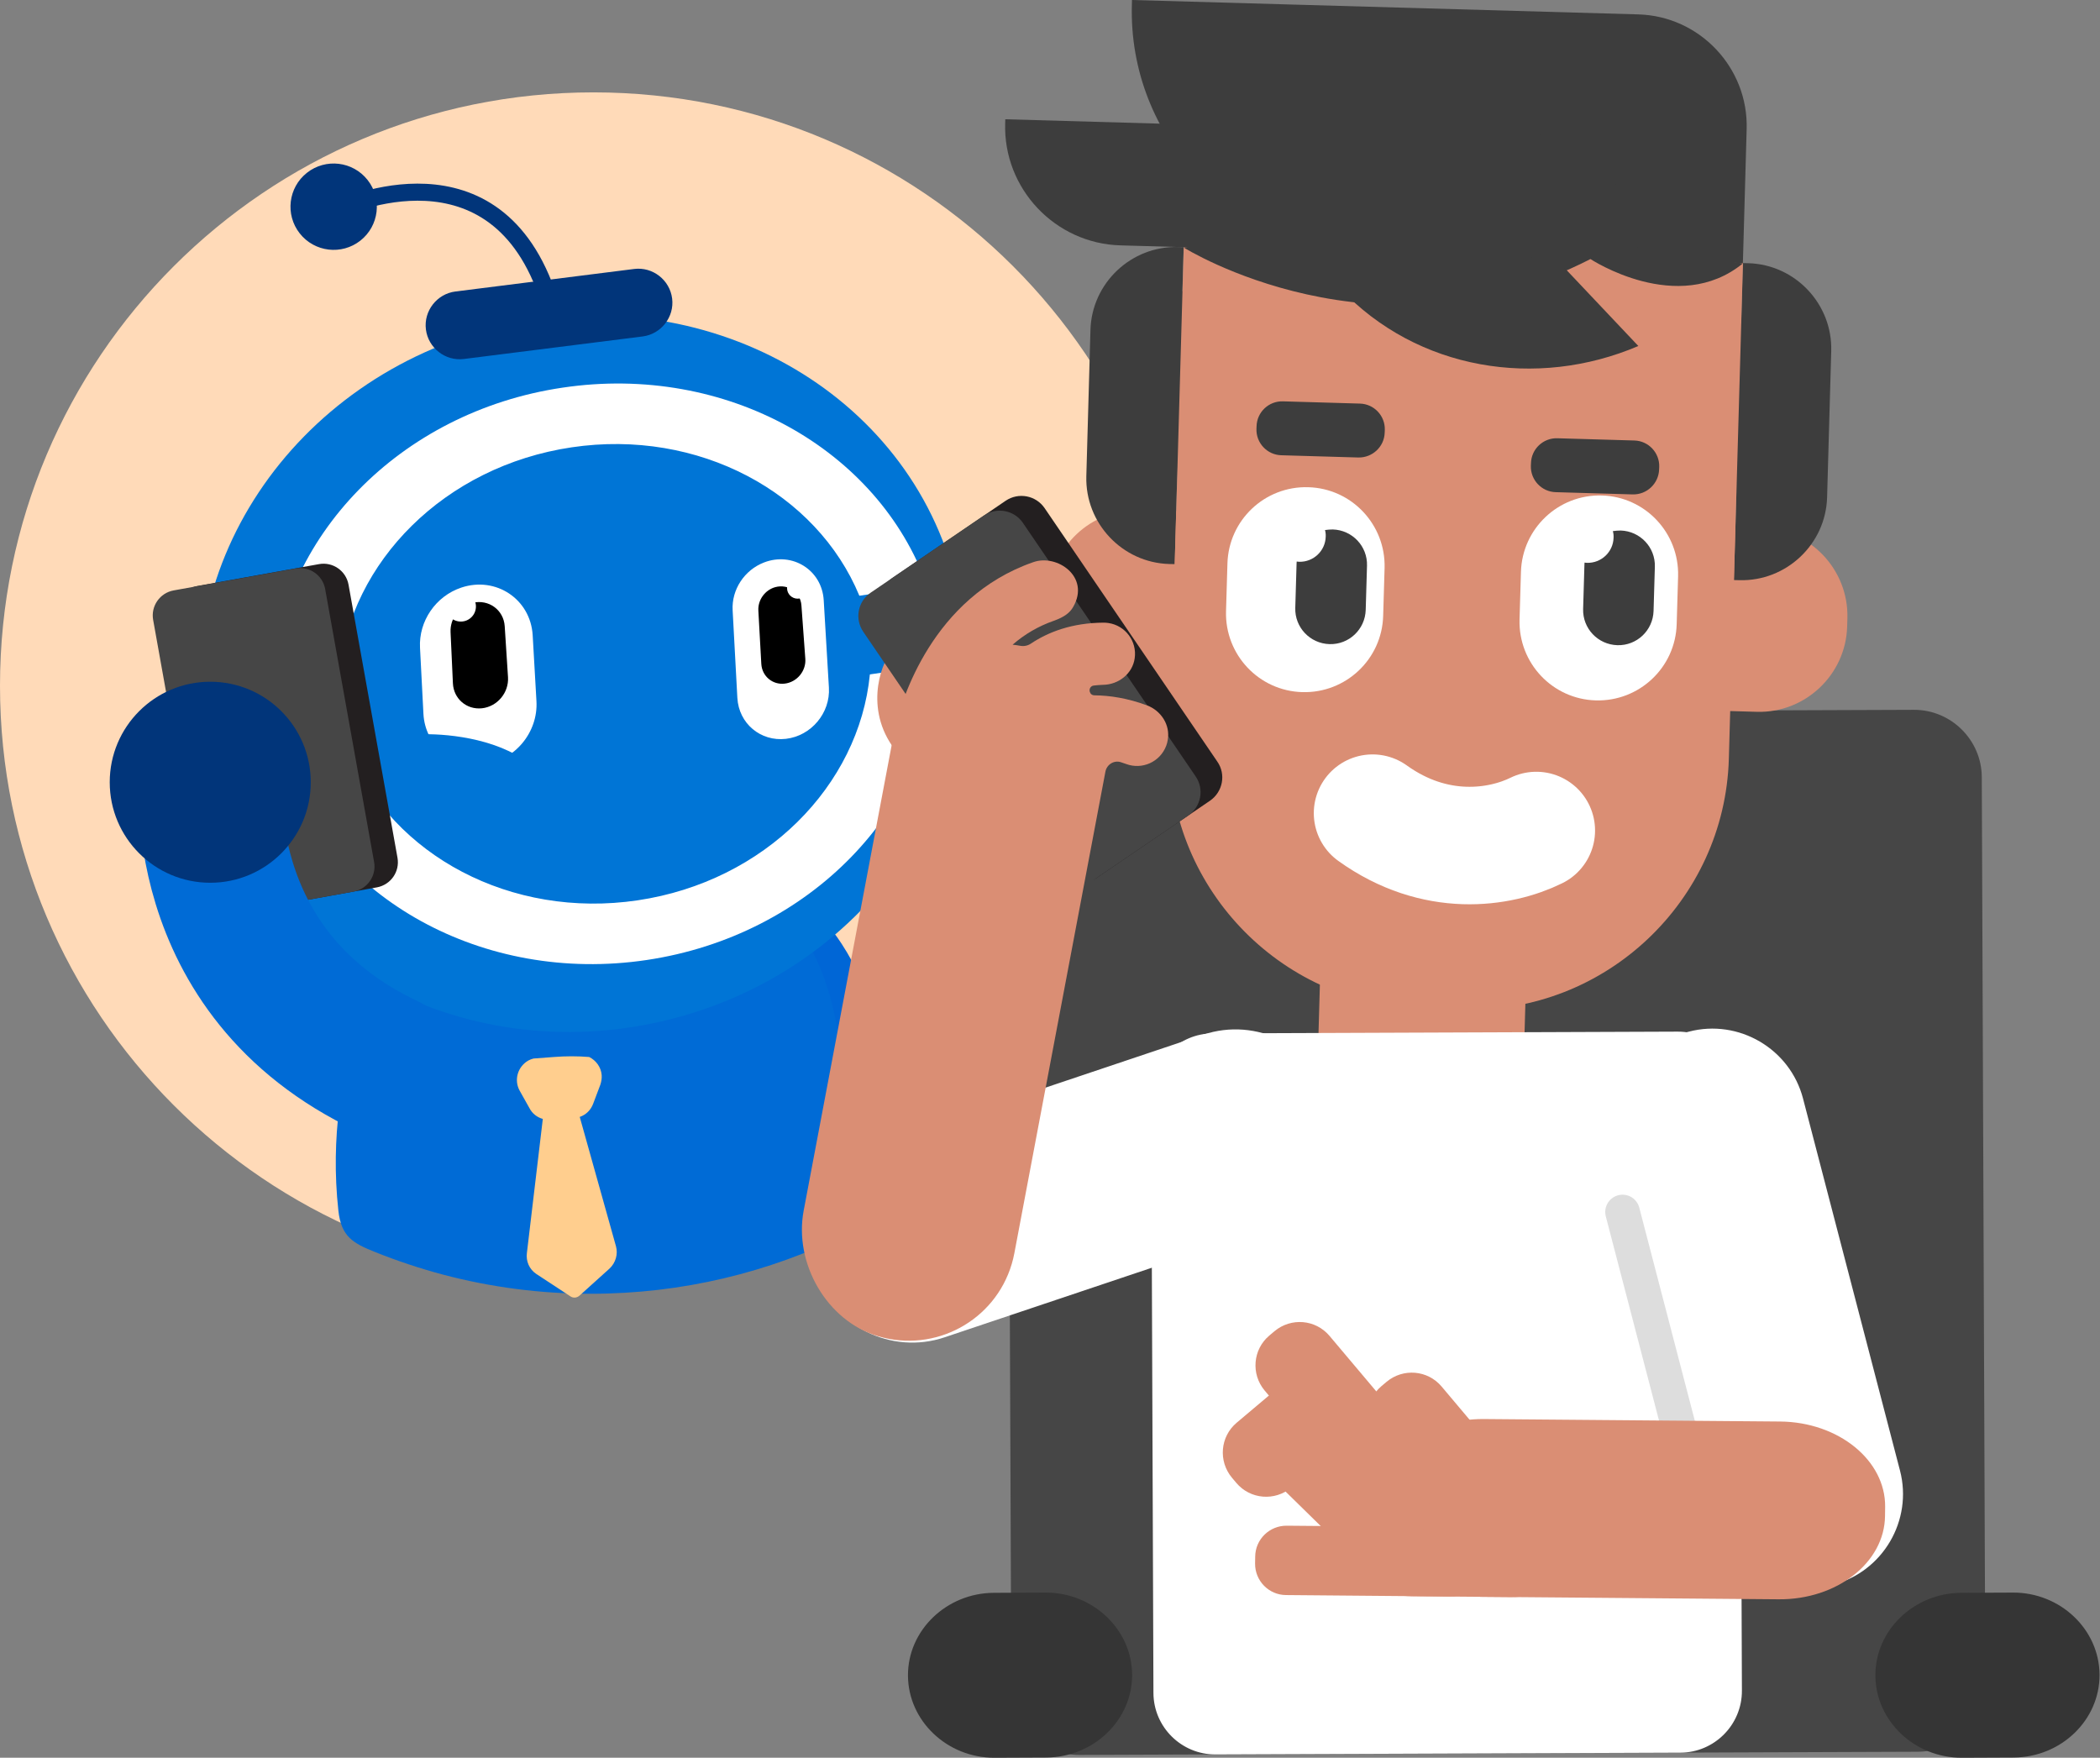 <svg width="178" height="149" viewBox="0 0 178 149" fill="none" xmlns="http://www.w3.org/2000/svg">
<rect x="0" y="0" width="178" height="149" fill="#808080" stroke="none"/>
<path d="M50.3 108.43C78.08 108.43 100.6 85.91 100.6 58.13C100.6 30.35 78.08 7.83 50.3 7.83C22.52 7.83 0 30.35 0 58.13C0 85.91 22.52 108.43 50.3 108.43Z" fill="#FFDAB8"/>
<path d="M65.57 82.779C65.57 82.779 70.93 89.339 68.29 99.579" stroke="#0066D6" stroke-width="12.632" stroke-miterlimit="10" stroke-linecap="round"/>
<path d="M67.151 78.109C62.831 72.978 32.851 80.778 32.851 80.778C32.851 80.778 27.301 90.049 28.681 102.619C28.921 104.819 29.901 105.379 31.811 106.139C33.681 106.889 35.611 107.529 37.561 108.049C41.641 109.129 45.851 109.669 50.071 109.669C57.851 109.669 65.201 107.849 71.731 104.629C72.001 91.019 71.371 83.118 67.151 78.109Z" fill="#006BD6"/>
<path d="M56.456 86.491C73.956 82.26 84.963 65.674 81.039 49.446C77.115 33.218 59.748 23.493 42.248 27.724C24.747 31.955 13.741 48.54 17.665 64.768C21.588 80.996 38.956 90.722 56.456 86.491Z" fill="#0075D6"/>
<path d="M48.451 37.919C59.221 36.319 69.221 41.759 72.841 50.499L78.581 49.649C74.461 38.109 61.581 30.789 47.691 32.859C33.811 34.909 23.611 45.659 23.031 57.899L28.771 57.049C29.691 47.639 37.681 39.519 48.451 37.919Z" fill="white"/>
<path d="M54.052 76.318C43.292 77.918 33.282 72.478 29.662 63.738L23.922 64.588C28.042 76.128 40.922 83.448 54.812 81.378C68.702 79.308 78.892 68.568 79.472 56.318L73.732 57.168C72.812 66.598 64.822 74.718 54.052 76.318Z" fill="white"/>
<path d="M53.751 22.8L38.601 24.71C37.031 24.91 35.901 26.36 36.101 27.93C36.301 29.5 37.751 30.63 39.321 30.43L54.471 28.52C56.041 28.32 57.171 26.87 56.971 25.3C56.771 23.73 55.321 22.6 53.751 22.8Z" fill="#01357A"/>
<path d="M30.547 20.396C32.135 19.146 32.408 16.845 31.158 15.257C29.907 13.669 27.606 13.395 26.018 14.646C24.43 15.896 24.156 18.198 25.407 19.785C26.658 21.373 28.959 21.647 30.547 20.396Z" fill="#01357A"/>
<path d="M28.371 17.879C28.371 17.879 41.141 11.549 46.091 24.149" stroke="#01357A" stroke-width="1.448" stroke-miterlimit="10"/>
<path d="M35.601 54.909C35.481 52.649 36.941 50.529 39.101 49.809C42.031 48.829 44.971 50.789 45.151 53.849L45.471 59.439C45.621 62.089 43.621 64.489 40.981 64.799C38.321 65.109 36.031 63.179 35.891 60.509L35.601 54.909Z" fill="white"/>
<path d="M38.19 53.579C38.14 52.429 38.94 51.369 40.07 51.099C41.42 50.779 42.69 51.699 42.78 53.079L43.06 57.409C43.14 58.719 42.15 59.899 40.85 60.039C39.55 60.179 38.45 59.229 38.39 57.929L38.19 53.579Z" fill="black"/>
<path d="M62.1 51.739C62 49.979 63.1 48.319 64.76 47.679C67.17 46.749 69.67 48.329 69.82 50.879L70.26 58.289C70.39 60.439 68.76 62.379 66.62 62.629C64.47 62.879 62.62 61.329 62.5 59.159L62.1 51.739Z" fill="white"/>
<path d="M64.28 51.759C64.23 50.859 64.84 50.009 65.72 49.769C66.81 49.479 67.85 50.209 67.93 51.319L68.26 55.839C68.34 56.879 67.55 57.829 66.51 57.949C65.48 58.069 64.59 57.319 64.53 56.279L64.28 51.759Z" fill="black"/>
<path d="M45.362 65.15C42.672 62.66 38.142 62.21 35.962 62.24L34.352 65.61L42.922 67.26C45.032 67.63 48.052 67.63 45.362 65.15Z" fill="#0075D6"/>
<path d="M39.061 52.689C39.768 52.689 40.341 52.116 40.341 51.409C40.341 50.702 39.768 50.129 39.061 50.129C38.354 50.129 37.781 50.702 37.781 51.409C37.781 52.116 38.354 52.689 39.061 52.689Z" fill="white"/>
<path d="M67.611 50.749C68.108 50.749 68.511 50.346 68.511 49.849C68.511 49.352 68.108 48.949 67.611 48.949C67.114 48.949 66.711 49.352 66.711 49.849C66.711 50.346 67.114 50.749 67.611 50.749Z" fill="white"/>
<path fill-rule="evenodd" clip-rule="evenodd" d="M31.952 75.219L21.612 77.079C20.442 77.289 19.322 76.509 19.112 75.339L14.962 52.189C14.752 51.019 15.532 49.899 16.702 49.679L27.042 47.819C28.212 47.609 29.332 48.389 29.542 49.559L33.692 72.709C33.902 73.889 33.122 74.999 31.952 75.219Z" fill="#231F20"/>
<path fill-rule="evenodd" clip-rule="evenodd" d="M29.971 75.579L19.631 77.439C18.461 77.648 17.341 76.868 17.131 75.698L12.981 52.548C12.771 51.379 13.551 50.258 14.721 50.048L25.061 48.188C26.231 47.978 27.351 48.758 27.561 49.928L31.711 73.079C31.921 74.239 31.141 75.359 29.971 75.579Z" fill="#464646"/>
<path d="M17.9 65.35C17.9 65.35 15.87 82.39 32.85 90.38" stroke="#006BD6" stroke-width="12.146" stroke-miterlimit="10" stroke-linecap="round"/>
<path d="M17.821 74.829C22.526 74.829 26.341 71.014 26.341 66.309C26.341 61.604 22.526 57.789 17.821 57.789C13.115 57.789 9.301 61.604 9.301 66.309C9.301 71.014 13.115 74.829 17.821 74.829Z" fill="#01357A"/>
<path d="M162.57 148.49L91.47 148.76C88.32 148.77 85.73 146.2 85.72 143.05L85.42 66.19C85.41 63.04 87.98 60.45 91.13 60.44L162.23 60.17C165.38 60.16 167.97 62.73 167.98 65.88L168.28 142.74C168.29 145.89 165.72 148.48 162.57 148.49Z" fill="#464646"/>
<path d="M120.069 102.51C115.269 102.37 111.459 98.34 111.589 93.54L112.029 78.11C112.169 73.31 116.199 69.5 120.999 69.63C125.799 69.77 129.609 73.8 129.479 78.6L129.039 94.03C128.909 98.83 124.869 102.65 120.069 102.51Z" fill="#DA8E74"/>
<mask id="mask0_4780_2716" style="mask-type:luminance" maskUnits="userSpaceOnUse" x="95" y="14" width="61" height="28">
<path d="M155.601 16.406L96.484 14.727L95.76 40.226L154.876 41.906L155.601 16.406Z" fill="white"/>
</mask>
<g mask="url(#mask0_4780_2716)">
<path d="M128.01 88.38L115.5 88.02C104.52 87.71 95.79 78.47 96.11 67.49L97.03 34.92C97.34 23.94 106.58 15.21 117.56 15.53L130.07 15.89C141.05 16.2 149.78 25.44 149.46 36.42L148.54 68.99C148.23 79.97 138.99 88.69 128.01 88.38Z" fill="#3D3D3D"/>
</g>
<path d="M148.909 60.339L96.139 58.839C92.039 58.719 88.789 55.279 88.899 51.179L88.919 50.479C89.039 46.379 92.479 43.129 96.579 43.239L149.349 44.739C153.449 44.859 156.699 48.299 156.589 52.399L156.569 53.099C156.459 57.199 153.009 60.459 148.909 60.339Z" fill="#DA8E74"/>
<path d="M116.42 37.739L109.98 38.779C108.8 38.969 107.67 38.159 107.48 36.979L107.44 36.759C107.25 35.579 108.06 34.449 109.24 34.259L115.68 33.219C116.86 33.029 117.99 33.839 118.18 35.019L118.22 35.239C118.42 36.419 117.61 37.549 116.42 37.739Z" fill="#4B4B4B"/>
<path d="M130.15 38.131L136.52 39.541C137.69 39.801 138.86 39.051 139.12 37.881L139.17 37.671C139.43 36.501 138.68 35.331 137.51 35.071L131.14 33.661C129.97 33.401 128.8 34.151 128.54 35.321L128.49 35.531C128.24 36.701 128.98 37.871 130.15 38.131Z" fill="#4B4B4B"/>
<path d="M99.569 47.82L99.109 47.81C95.129 47.7 91.969 44.35 92.079 40.37L92.429 27.97C92.539 23.99 95.889 20.83 99.869 20.94L100.329 20.95L99.569 47.82Z" fill="#3D3D3D"/>
<path d="M146.969 49.171L147.429 49.181C151.409 49.291 154.759 46.131 154.869 42.151L155.219 29.751C155.329 25.771 152.169 22.421 148.189 22.311L147.729 22.301L146.969 49.171Z" fill="#3D3D3D"/>
<path d="M124.03 85.579L120.43 85.479C108.38 85.139 98.8 74.999 99.14 62.939L100.34 20.829C100.51 14.679 105.69 9.789 111.85 9.959L136.87 10.669C143.02 10.839 147.91 16.019 147.74 22.179L146.54 64.329C146.19 76.359 136.07 85.929 124.03 85.579Z" fill="#DA8E74"/>
<path d="M147.73 22.3L115.77 21.39C104.54 21.07 95.62 11.62 95.94 0.4L95.95 0L138.87 1.22C144.07 1.37 148.2 5.74 148.05 10.94L147.73 22.3Z" fill="#3D3D3D"/>
<path d="M137.29 21.999L94.96 20.799C89.43 20.639 85.04 15.989 85.2 10.469L85.21 10.109L130.9 11.409C134.58 11.509 137.5 14.609 137.39 18.279L137.29 21.999Z" fill="#3D3D3D"/>
<path fill-rule="evenodd" clip-rule="evenodd" d="M110.89 41.3C114.57 41.4 117.46 44.47 117.36 48.15L117.24 52.2C117.14 55.88 114.07 58.77 110.39 58.67C106.71 58.57 103.82 55.5 103.92 51.82L104.04 47.77C104.14 44.09 107.21 41.19 110.89 41.3Z" fill="white"/>
<path fill-rule="evenodd" clip-rule="evenodd" d="M135.769 42.001C139.449 42.101 142.339 45.171 142.239 48.851L142.119 52.901C142.019 56.581 138.949 59.471 135.269 59.371C131.589 59.271 128.699 56.201 128.799 52.521L128.919 48.471C129.029 44.801 132.089 41.901 135.769 42.001Z" fill="white"/>
<path fill-rule="evenodd" clip-rule="evenodd" d="M112.97 44.881C114.62 44.931 115.92 46.301 115.87 47.951L115.76 51.701C115.71 53.351 114.34 54.651 112.69 54.601C111.04 54.551 109.74 53.181 109.79 51.531L109.9 47.781L109.91 47.601C109.98 47.611 110.05 47.611 110.12 47.621C111.33 47.651 112.34 46.701 112.37 45.491C112.38 45.301 112.36 45.111 112.31 44.931C112.52 44.901 112.75 44.881 112.97 44.881Z" fill="#3D3D3D"/>
<path fill-rule="evenodd" clip-rule="evenodd" d="M137.369 44.971C139.019 45.021 140.319 46.391 140.269 48.041L140.159 51.791C140.109 53.441 138.739 54.741 137.089 54.691C135.439 54.641 134.139 53.271 134.189 51.621L134.299 47.871L134.309 47.691C134.379 47.701 134.449 47.701 134.519 47.711C135.729 47.741 136.739 46.791 136.769 45.581C136.779 45.391 136.759 45.201 136.709 45.021C136.929 44.991 137.149 44.971 137.369 44.971Z" fill="#3D3D3D"/>
<path d="M100.33 20.979C100.33 20.979 116.69 31.259 134.81 21.959C134.81 21.959 142.2 26.839 147.73 22.329L120.65 18.289L100.33 20.979Z" fill="#3D3D3D"/>
<path fill-rule="evenodd" clip-rule="evenodd" d="M111.109 21.26C111.829 22.39 112.659 23.47 113.609 24.47C120.139 31.38 130.259 33.01 138.869 29.33L131.799 21.85L111.109 21.26Z" fill="#3D3D3D"/>
<path d="M115.129 38.781L108.609 38.591C107.409 38.561 106.459 37.551 106.499 36.351L106.509 36.131C106.539 34.931 107.549 33.981 108.749 34.021L115.269 34.211C116.469 34.241 117.419 35.251 117.379 36.451L117.369 36.671C117.339 37.861 116.329 38.811 115.129 38.781Z" fill="#3D3D3D"/>
<path d="M138.389 41.91L131.869 41.72C130.669 41.69 129.719 40.68 129.759 39.48L129.769 39.26C129.799 38.06 130.809 37.11 132.009 37.15L138.529 37.34C139.729 37.37 140.679 38.38 140.639 39.58L140.629 39.8C140.589 40.99 139.589 41.94 138.389 41.91Z" fill="#3D3D3D"/>
<path d="M130.22 70.4C127.13 71.92 121.66 72.75 116.34 68.93" stroke="white" stroke-width="9.96" stroke-linecap="round" stroke-linejoin="round"/>
<path d="M107.498 104.15L80.068 113.36C75.548 114.88 70.608 112.42 69.088 107.9C67.568 103.38 70.028 98.439 74.548 96.919L101.978 87.71C106.498 86.189 111.438 88.65 112.958 93.169C114.478 97.7 112.018 102.64 107.498 104.15Z" fill="white"/>
<path d="M103.018 148.719L142.438 148.569C145.318 148.559 147.658 146.199 147.648 143.319L147.458 92.659C147.448 89.779 145.088 87.439 142.208 87.449L102.788 87.599C99.908 87.609 97.568 89.969 97.578 92.849L97.768 143.509C97.778 146.389 100.138 148.729 103.018 148.719Z" fill="white"/>
<path d="M136.148 97.469L144.368 129.009C145.468 133.229 149.818 135.779 154.038 134.679L155.378 134.329C159.598 133.229 162.148 128.879 161.048 124.659L152.828 93.119C151.728 88.899 147.378 86.349 143.158 87.449L141.818 87.799C137.598 88.909 135.048 93.259 136.148 97.469Z" fill="white"/>
<path d="M137.529 102.738L142.259 120.888" stroke="#DDDDDD" stroke-width="2.933" stroke-miterlimit="10" stroke-linecap="round"/>
<path d="M116.758 127.349L116.748 128.139C116.718 132.079 120.698 135.309 125.638 135.359L150.758 135.569C155.708 135.609 159.738 132.449 159.778 128.509L159.788 127.719C159.818 123.779 155.838 120.549 150.898 120.499L125.778 120.289C120.828 120.249 116.788 123.409 116.758 127.349Z" fill="#DA8E74"/>
<path d="M128.181 120.67L119.801 120.6C115.781 120.57 112.501 123.8 112.461 127.81V127.97C112.431 131.99 115.661 135.27 119.671 135.31L128.051 135.38C132.071 135.41 135.351 132.18 135.391 128.17V128.01C135.421 123.99 132.191 120.7 128.181 120.67Z" fill="#DA8E74"/>
<path d="M117.412 118.84L112.692 113.24C111.512 111.84 109.432 111.67 108.032 112.84L107.592 113.21C106.192 114.39 106.022 116.47 107.192 117.87L111.912 123.47C113.092 124.87 115.172 125.04 116.572 123.87L117.012 123.5C118.412 122.32 118.582 120.23 117.412 118.84Z" fill="#DA8E74"/>
<path d="M115.452 116.721L115.082 116.281C113.902 114.881 111.822 114.711 110.422 115.881L104.822 120.601C103.422 121.781 103.252 123.861 104.422 125.261L104.792 125.701C105.972 127.101 108.052 127.271 109.452 126.101L115.052 121.381C116.452 120.201 116.632 118.121 115.452 116.721Z" fill="#DA8E74"/>
<path d="M122.953 129.45L109.063 129.33C107.603 129.32 106.403 130.49 106.393 131.95L106.383 132.54C106.373 134 107.543 135.2 109.003 135.21L122.893 135.33C124.353 135.34 125.553 134.17 125.563 132.71L125.573 132.12C125.593 130.66 124.413 129.46 122.953 129.45Z" fill="#DA8E74"/>
<path d="M121.332 130.32L111.662 120.84C110.622 119.82 108.942 119.83 107.922 120.88L107.503 121.301C106.483 122.341 106.492 124.021 107.542 125.041L117.213 134.521C118.253 135.541 119.933 135.53 120.953 134.48L121.372 134.06C122.392 133.02 122.372 131.35 121.332 130.32Z" fill="#DA8E74"/>
<path d="M126.912 123.131L122.192 117.531C121.012 116.131 118.932 115.961 117.532 117.131L117.092 117.501C115.692 118.681 115.522 120.761 116.692 122.161L121.412 127.761C122.592 129.161 124.672 129.331 126.072 128.161L126.512 127.791C127.912 126.621 128.092 124.531 126.912 123.131Z" fill="#DA8E74"/>
<path fill-rule="evenodd" clip-rule="evenodd" d="M79.318 65.41C78.668 65.64 77.938 65.52 77.398 65.09C73.368 61.91 74.178 57.63 75.168 55.81C75.708 54.83 76.928 54.47 77.918 55C78.888 55.53 79.258 56.75 78.738 57.73C78.538 58.13 77.678 60.15 79.908 61.91C80.788 62.6 80.938 63.88 80.248 64.76C79.998 65.05 79.678 65.28 79.318 65.41Z" fill="#DA8E74"/>
<path fill-rule="evenodd" clip-rule="evenodd" d="M102.569 67.87L92.969 74.41C91.879 75.15 90.399 74.87 89.659 73.78L75.009 52.3C74.269 51.21 74.549 49.73 75.639 48.99L85.239 42.45C86.329 41.71 87.809 41.99 88.549 43.08L103.189 64.57C103.929 65.64 103.649 67.12 102.569 67.87Z" fill="#231F20"/>
<path fill-rule="evenodd" clip-rule="evenodd" d="M100.719 69.13L91.119 75.67C90.029 76.41 88.549 76.13 87.809 75.04L73.169 53.55C72.429 52.46 72.709 50.98 73.799 50.24L83.399 43.7C84.489 42.96 85.969 43.24 86.709 44.33L101.349 65.82C102.089 66.9 101.809 68.38 100.719 69.13Z" fill="#464646"/>
<path fill-rule="evenodd" clip-rule="evenodd" d="M97.219 59.791C95.569 59.181 94.059 58.951 92.759 58.941C92.619 58.941 92.489 58.871 92.419 58.751V58.741C92.299 58.551 92.349 58.291 92.539 58.171C92.589 58.141 92.649 58.111 92.719 58.111C92.969 58.081 93.229 58.061 93.509 58.051C94.819 58.031 95.999 57.101 96.179 55.801C96.389 54.361 95.389 53.021 93.949 52.811C93.819 52.791 93.689 52.781 93.559 52.781C90.879 52.791 88.849 53.571 87.359 54.571C87.099 54.741 86.779 54.801 86.469 54.741C86.259 54.701 86.039 54.671 85.829 54.651C86.849 53.761 88.019 53.081 89.299 52.631L89.329 52.621C90.219 52.301 90.689 51.941 90.969 51.441C92.429 48.891 89.599 46.941 87.589 47.651L87.559 47.661C78.999 50.651 76.419 59.391 75.909 61.531L75.899 61.551C75.839 61.791 75.809 61.951 75.799 62.001L68.119 102.631C67.279 107.091 70.089 111.991 74.439 113.271C79.259 114.701 84.329 111.961 85.759 107.141C85.849 106.841 85.919 106.541 85.979 106.231L93.699 65.401C93.819 64.801 94.429 64.421 95.009 64.611C95.149 64.661 95.299 64.711 95.449 64.761C96.809 65.271 98.329 64.591 98.849 63.221C98.909 63.061 98.959 62.891 98.979 62.721C99.209 61.461 98.419 60.241 97.219 59.791Z" fill="#DA8E74"/>
<path fill-rule="evenodd" clip-rule="evenodd" d="M45.47 107.999L48.32 109.869C48.57 110.059 48.91 110.029 49.14 109.809L51.67 107.529C52.18 107.049 52.4 106.309 52.21 105.639L49.14 94.679C49.67 94.499 50.09 94.089 50.29 93.529L50.89 91.939C50.97 91.689 51.02 91.419 51 91.139C50.95 90.459 50.52 89.889 49.94 89.599C48.96 89.519 47.96 89.519 46.95 89.599L45.22 89.729C45.06 89.769 44.91 89.829 44.78 89.899C43.89 90.409 43.54 91.539 44.05 92.459L44.88 93.939C45.12 94.399 45.52 94.709 46.01 94.849L44.66 106.219C44.57 106.899 44.86 107.599 45.47 107.999Z" fill="#FFCE8E"/>
<path d="M170.676 148.981L166.305 149C162.286 149.019 158.981 145.878 158.961 142.037C158.941 138.196 162.227 135.037 166.246 135.019L170.617 135C174.636 134.981 177.941 138.122 177.961 141.963C177.98 145.804 174.705 148.963 170.676 148.981Z" fill="#353535"/>
<path d="M88.676 148.981L84.305 149C80.286 149.019 76.981 145.878 76.961 142.037C76.942 138.196 80.227 135.037 84.246 135.019L88.617 135C92.636 134.981 95.941 138.122 95.961 141.963C95.98 145.804 92.705 148.963 88.676 148.981Z" fill="#353535"/>
</svg>
